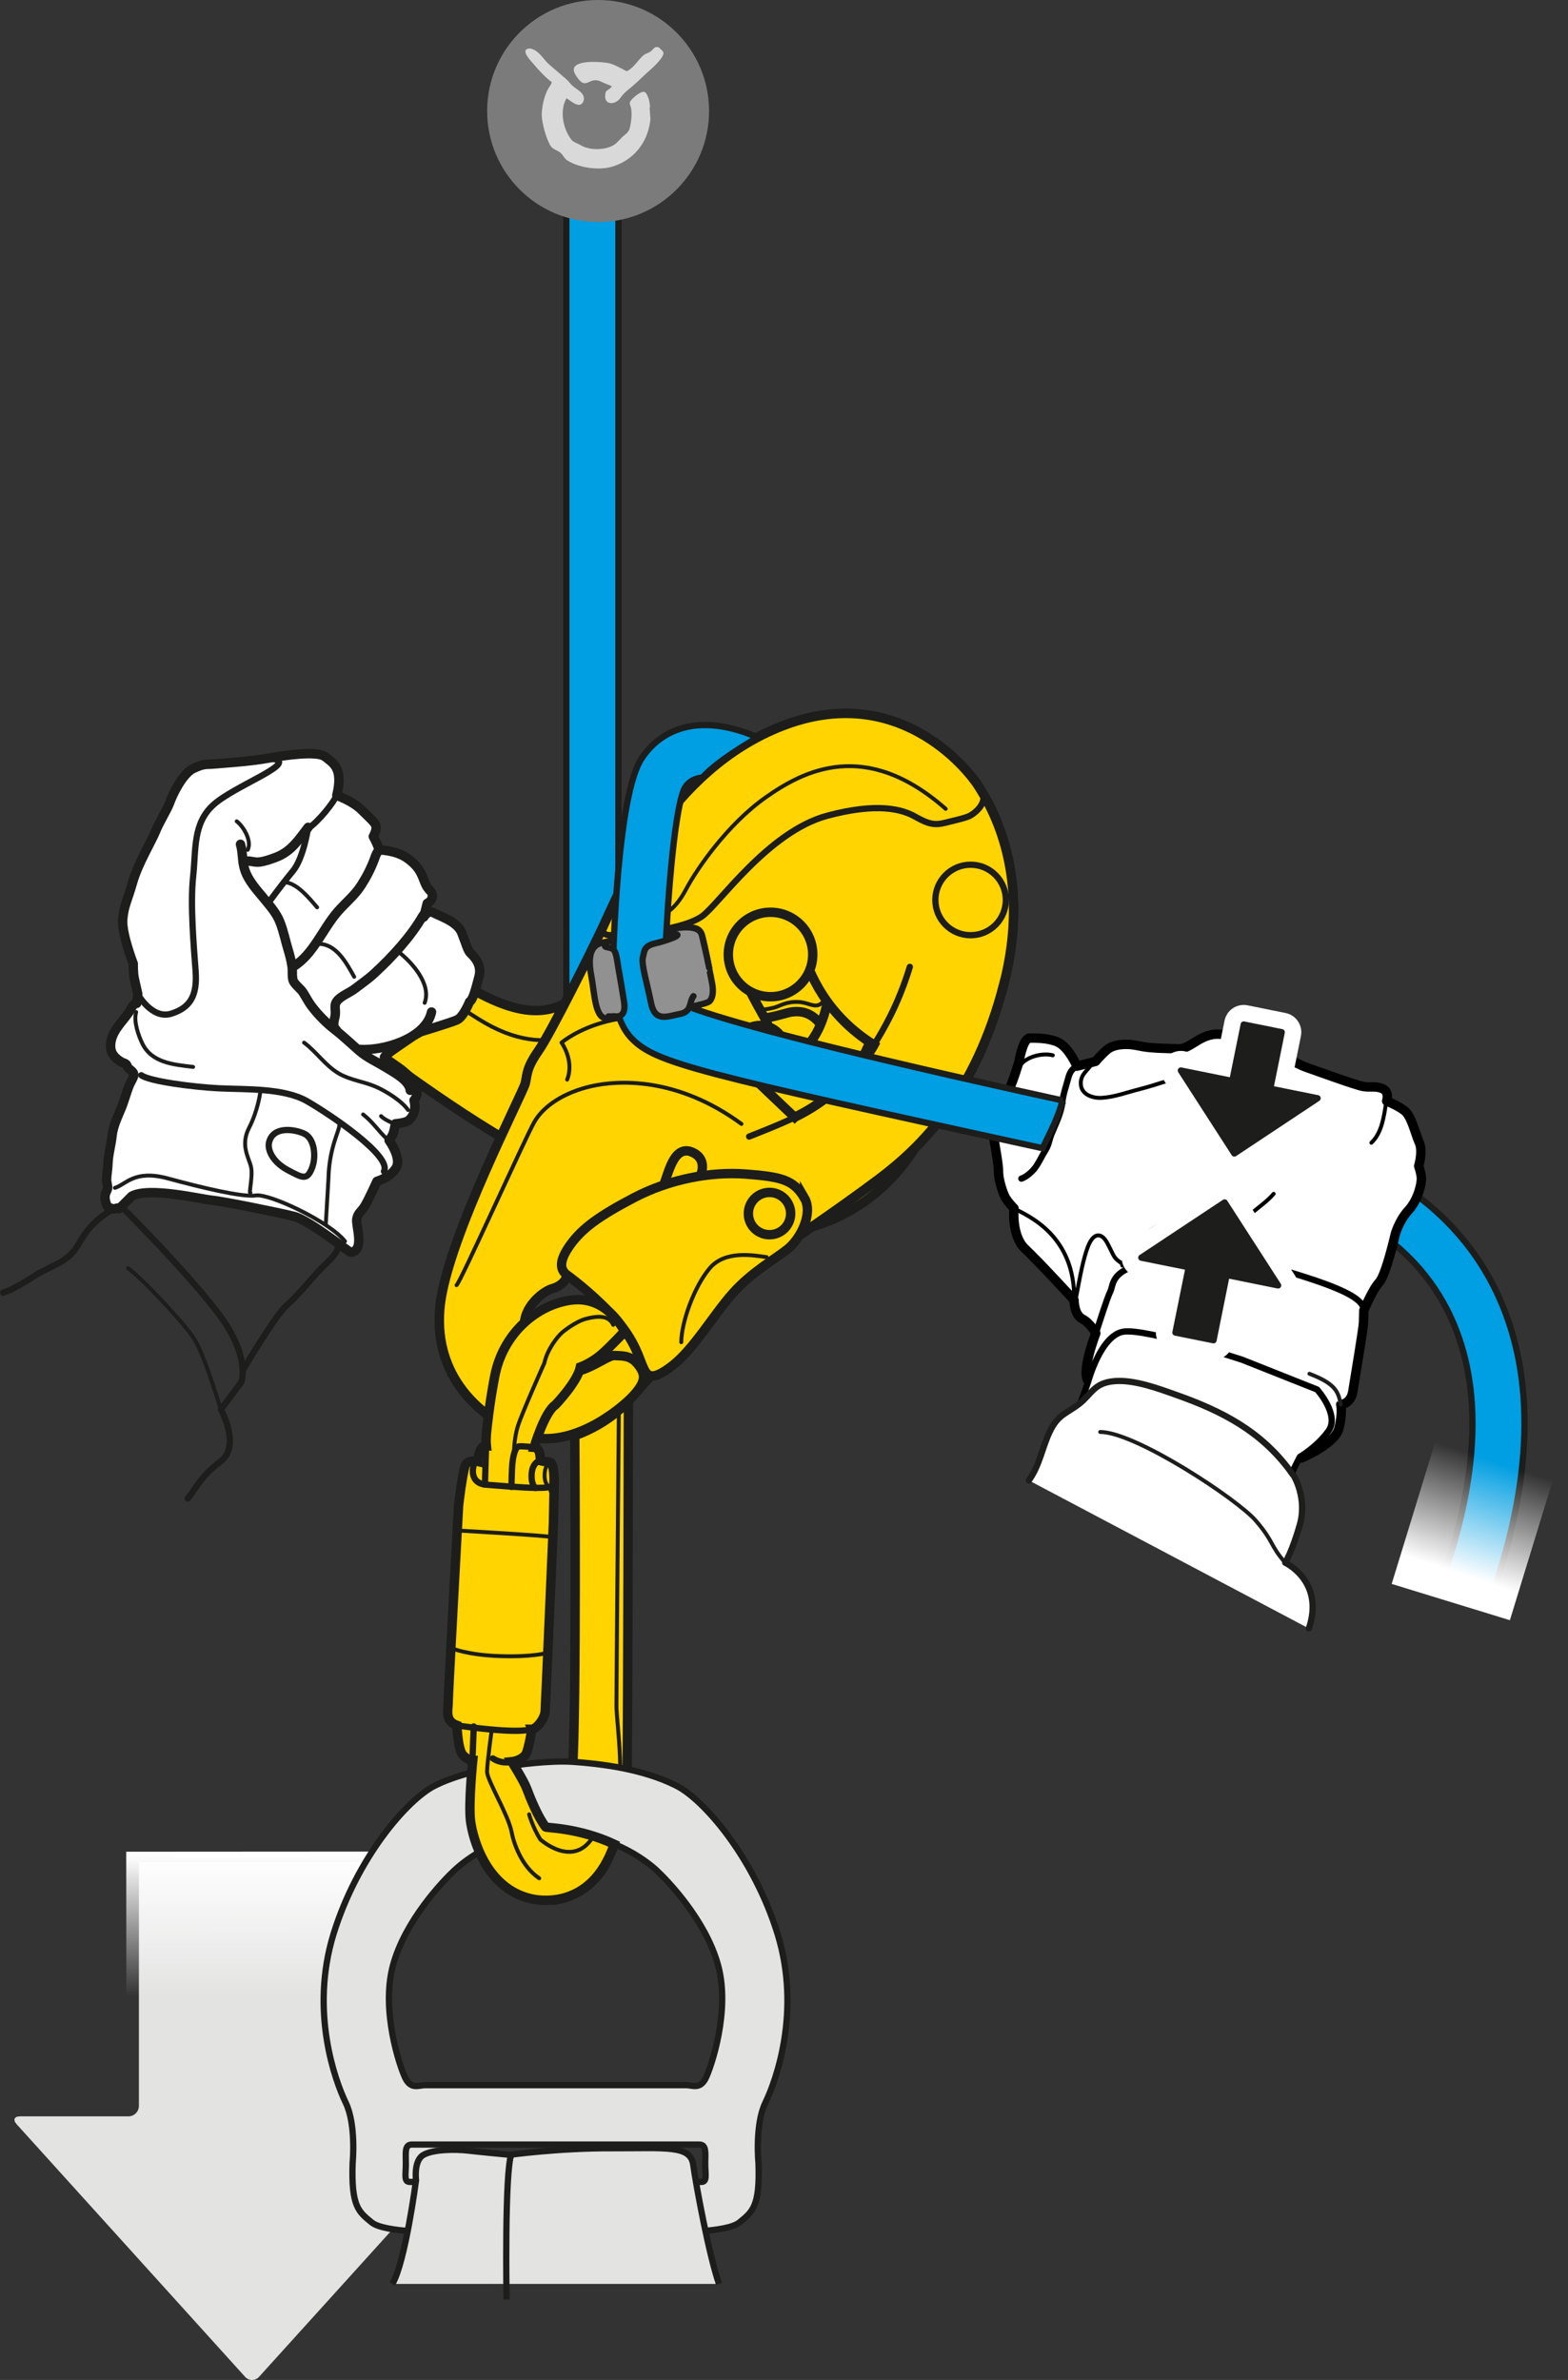 <?xml version="1.0" encoding="UTF-8"?><svg id="Calque_2" xmlns="http://www.w3.org/2000/svg" xmlns:xlink="http://www.w3.org/1999/xlink" viewBox="0 0 200.24 303.8"><rect x="0" y="0" width="200.24" height="303.8" fill="#333333" stroke="none"/><defs><style>.cls-1{fill:url(#linear-gradient);}.cls-2{stroke:#fff;stroke-width:5px;}.cls-2,.cls-3,.cls-4,.cls-5,.cls-6,.cls-7,.cls-8,.cls-9,.cls-10,.cls-11,.cls-12,.cls-13,.cls-14{stroke-linejoin:round;}.cls-2,.cls-3,.cls-4,.cls-5,.cls-6,.cls-7,.cls-8,.cls-9,.cls-10,.cls-11,.cls-12,.cls-13,.cls-14,.cls-15{stroke-linecap:round;}.cls-2,.cls-3,.cls-4,.cls-6,.cls-11,.cls-12{fill:#fff;}.cls-16,.cls-4,.cls-5,.cls-6,.cls-17,.cls-8,.cls-9,.cls-18,.cls-10,.cls-11,.cls-14,.cls-15{stroke:#1d1d1b;}.cls-16,.cls-5,.cls-7,.cls-10,.cls-13,.cls-14{fill:none;}.cls-16,.cls-8,.cls-9,.cls-18,.cls-11,.cls-12,.cls-13,.cls-14,.cls-15{stroke-width:.8px;}.cls-16,.cls-18{stroke-miterlimit:10;}.cls-3,.cls-4,.cls-5,.cls-17{stroke-width:1.2px;}.cls-3,.cls-7,.cls-12,.cls-13{stroke:#000;}.cls-19,.cls-18{fill:#e3e3e2;}.cls-20{fill:#7c7b7b;}.cls-21{fill:#d9d9d9;}.cls-6,.cls-7,.cls-10{stroke-width:.5px;}.cls-17{fill:#ffd400;}.cls-8{fill:#1d1d1b;}.cls-9{fill:#929191;}.cls-22{fill:url(#linear-gradient-2);}.cls-15{fill:#009ee2;}</style><linearGradient id="linear-gradient" x1="340.2" y1="3104.56" x2="330.17" y2="3104.56" gradientTransform="translate(4194.63 -355.08) rotate(89.94) scale(1.78 1.34)" gradientUnits="userSpaceOnUse"><stop offset="0" stop-color="#fff" stop-opacity="0"/><stop offset="1" stop-color="#fff"/></linearGradient><linearGradient id="linear-gradient-2" x1="2801.24" y1="810.97" x2="2789.46" y2="795.07" gradientTransform="translate(1903.57 2024.92) rotate(-117.86) scale(.93 -.82) skewX(-13.1)" gradientUnits="userSpaceOnUse"><stop offset="0" stop-color="#fff"/><stop offset="1" stop-color="#fff" stop-opacity="0"/></linearGradient></defs><g id="Calque_1-2"><g><g><path class="cls-17" d="M73.4,183.27s.25,35.13-.31,43.03c-.32,4.48-1.16,6.34-1.83,7.12,.02,.09,.04,.19,.02,.31-.37,2.91-.09,5.82-.02,8.73,3.57-.69,5.7-3.63,6.13-4.63,.56-1.29,2.58-5.6,2.69-11.93,.11-6.33,.17-47.08,.17-47.08,0,0-2.37,2.84-6.86,4.44Z"/><path class="cls-10" d="M78.24,232c1.84-3.74,.48-12.03,.48-14.28s.31-37.75,.31-37.75"/><path class="cls-10" d="M73.69,237.72c3.13-.27,3.94-4.08,3.94-4.08"/></g><g><path class="cls-19" d="M46.66,237.7v31.1c0,.74,.6,1.35,1.34,1.35h13.84c.74,0,.94,.45,.44,1l-29.19,32.24c-.5,.55-1.31,.55-1.8,0L2.12,271.15c-.5-.55-.3-1,.44-1h13.84c.74,0,1.34-.6,1.34-1.35v-31.1"/><polygon class="cls-1" points="16.14 257.61 16.12 236.37 47.9 236.35 47.93 257.57 16.14 257.61"/></g><path class="cls-15" d="M75.65,153.31c-1.84,0-3.33-1.49-3.33-3.33V13.2c0-1.84,1.49-3.33,3.33-3.33s3.33,1.49,3.33,3.33V149.97c0,1.84-1.49,3.33-3.33,3.33Z"/><circle class="cls-14" cx="97.08" cy="134.15" r="3.25"/><circle class="cls-14" cx="98.4" cy="121.84" r="5.39"/><g><g><circle class="cls-14" cx="97.08" cy="134.27" r="2.64"/><circle class="cls-14" cx="97.08" cy="134.27" r="15"/><path class="cls-17" d="M76.58,123.28c6.32-11.19,20.17-15.58,31.49-9.51,11.32,6.07,15.58,20.17,9.51,31.49-3.88,7.23-11.02,11.68-18.64,12.2-9.43,.64-14.61-1.85-24.35-6.63-9.74-4.79-16.06-8.65-30.71-19.55-15.32-11.39-20.45-17.86-21.39-18.8-.94-.94-.53-3.33,.06-6.05s1.95-8.22,4.84-5.8c2.9,2.42,12.25,12.5,22.51,19.01,10.26,6.51,20.06,15.34,26.67,3.63Z"/></g><path class="cls-10" d="M79.35,126.83c-2.63,4.09-8.82,9.17-18.24,3.25-9.42-5.92-17.14-11.21-34.23-26.6"/></g><path class="cls-17" d="M128.18,125.7c3.59-13.9-1.42-22.56-3.31-25.47-1.43-2.2-10.32-13.22-24.94-7.57-14.62,5.66-20.98,21.51-22.94,25.69-1.29,2.75-6.64,13.52-8.22,15.78-1.57,2.27-1.4,2.92-1.68,4.14-.28,1.22-9.77,19.49-10.85,28.11-1.07,8.62,4.29,14.17,10.31,16.65,6.02,2.48,12.86-3.26,14.42-4.98,1.97-2.17,11.76-13.75,19.85-19.51,0,0,.02-.01,.05-.04,.6-.4,6.05-4.05,11.27-7.95,5.54-4.14,12.43-10.96,16.02-24.86Zm-42.73,38.47c-1.36,1.62-8.36,8.48-9.85,10.03-1.48,1.55-4.65,2.13-7.45-.59-2.81-2.72-1.8-5.82,.12-7.98,1.92-2.15,7.7-7.92,9.66-9.71,1.96-1.79,4.97-1.95,7.49,.52,2.99,2.93,1.39,6.1,.03,7.72Z"/><path class="cls-10" d="M67.76,138.39c.71,.41,1.02,.7,.07,2.77s-7.87,18.1-8.67,19.9c-.79,1.8-1.86,2.84-1.86,2.84"/><path class="cls-10" d="M113.96,92.11s-3.17,1.15-3.7,1.36-1.63,.6-.91,2.65c.72,2.05,9.54,24.94,9.76,25.59,.32,.95,1.07,1.07,2.62,.78,1.55-.29,.6-1.5,.6-1.5,0,0-.95,.23-1.25,.31s-.66,.08-.96-.91-8.94-24.35-9.17-24.85-.34-1.11,.54-1.38,4.3-1.43,4.3-1.43"/><line class="cls-10" x1="112.21" y1="98.53" x2="119.17" y2="95.81"/><line class="cls-10" x1="112.7" y1="100.35" x2="120.03" y2="97.54"/><path class="cls-14" d="M78.87,121.24c.12,1.04,.86,5.64,2.29,6.75,1.43,1.11,2.55,.7,3.12-.15"/><g><path class="cls-17" d="M115.33,118.33c-2.16-8.17-7.36-10.59-7.36-10.59-.05-.74-.5-1.95-1.45-2.35-1.47-.62-4.94-2.17-6.33-2.19-2.18-.04-14.04-.04-16.08,.1-2.16,.15-3.89,.82-4.11,2.55-.22,1.73-1.31,10.46-1.38,16.56-.07,6.1,3.02,9.64,4.82,12.96,1.8,3.32,5.53,10.06,5.53,10.06l12.22-.82,5.83-4.91c6.02-5.99,10.47-13.2,8.3-21.37Zm-12.85,19.5c-3.69,1.61-9.44,.92-12.41-.68-2.57-1.39-3.1-4.24-1.71-6.48,.91-1.47,3.28-2.4,4.58-1.81,1.3,.59,2.26,1.04,3.57,1.12,1.31,.07,2.47-.25,3.94-.66,1.47-.42,3.33-.31,4.68,1.96,1.26,2.13,.77,5.07-2.65,6.55Z"/><path class="cls-14" d="M107.97,107.74c.04,.82,.29,16.14,.3,17.18,.01,1.04-.24,2.74-1.06,3.87-.82,1.12-1.21,1.91-2.31,1.39"/><path class="cls-10" d="M86.76,131.95s.44-1.97,1.49-2.94c1.05-.97,2.1-1.46,3.54-1.44,1.44,.02,2.1,.54,3.46,1.06s2.94,.16,3.64-.02,1.5-.79,3.09-.71,2.49,1.27,3.47-.57c.98-1.84,1.16-2.92,1.05-6.24-.11-3.32-.15-10.37-.18-11.75-.03-1.38,.12-1.78-.25-2.15-.65-.65-5.55-2.44-6.59-2.43s-12.03,.14-14.18,.2c-1.14,.03-3.07,.12-3.38,1.72-.21,1.07-1.69,13.84-1.73,15.99-.03,1.98,1.64,7.49,4.99,9.61"/></g><g><path class="cls-17" d="M100.89,158.52c.6-.4,6.05-4.05,11.27-7.95,5.44-4.06,12.18-10.74,15.81-24.14-1.01-1.47-2.68-2.74-5.47-3.22-3.87-.68-3.99,1.39-4.6,2.46-.61,1.07-3.82,8.94-9.44,12.36-5.62,3.41-11.47,3.5-19.69,1.52-8.22-1.98-14.71-1.19-16.32-.23-1.25,.75-1.94,.9-2.74,2.93-.8,2.03-4,9.67-4.65,11.43-.65,1.76-.14,4.18,2.19,5.28,2.33,1.1,5.24,.16,7.38-1.93,2.14-2.09,6.08-5.55,9.97-2.81,4.4,3.11,4.12,6.18,3.35,8.18-1.19,3.12-5.32,5.48-5.18,7.1,.14,1.62,.98,3.05,3.25,2.81,.05,0,.11-.01,.17-.02,4.05-4.4,9.67-10.16,14.65-13.7,0,0,.02-.01,.05-.04Z"/><path class="cls-10" d="M67.71,150.68c1.96,.53,4.97,1.06,7.8,.9,2.83-.16,7.59-.69,11.44,2.63,2.86,2.47,3.87,5.9,2.54,8.22s-4.3,5.02-3.5,7.98"/><path class="cls-10" d="M71.9,141.07c2.07,.12,5.97,1.4,12.06,4.05,6.09,2.65,13.19,6.84,20.5,5.08,7.3-1.76,17.6-11.66,14.65-24.76"/></g><path class="cls-17" d="M88.92,146c-.2,0-.41,0-.6-.01-2.27-.08-3.78-.61-4.76-1.69-1.24-1.36-1.14-3.47,.23-4.71,1.15-1.05,2.83-1.14,4.08-.32,1.86,.32,9.78-.51,14.92-5.45,4.43-4.26,3.52-14.59,2.8-18.21-.36-1.81,.81-3.56,2.61-3.92,1.81-.36,3.56,.8,3.92,2.61,.34,1.7,3.12,16.8-4.72,24.34-5.32,5.12-13.16,7.37-18.49,7.37Z"/><g><g><path class="cls-14" d="M.4,165c1.2-.32,3.26-1.64,4.29-2.31,.65-.42,2.82-1.38,3.45-1.83,1.87-1.33,1.64-2.04,3.1-3.86,1.03-1.29,2.53-2.44,4.17-3.08,0,0,8.63,8.57,12.63,13.96,4,5.39,2.78,8.55,2.78,8.55l-2.61,3.48s2.6,4.66-.04,6.64c-2.64,1.99-3.22,3.6-4.2,4.73"/><path class="cls-4" d="M41.51,96.6c-.95-.8-5.16-.19-7.43,.21-2.28,.41-5.65,.61-6.7,.71-1.06,.1-1.23-.1-2.66,.56-1.43,.66-2.7,3.41-3.03,4.33-.32,.92-1.34,2.5-1.82,3.7-.47,1.21-2.24,4.09-2.93,6.51-.68,2.41-1.13,2.98-1.27,4.77-.14,1.79,1.35,5.63,1.35,5.63,0,0-.04,1.15,.14,1.94,.18,.79,.43,1.9,.43,1.9l-.13,1.22c-.51,0-.76,.81-1.01,1.16-.99,1.41-2.39,2.58-2.32,4.42,.04,.91,.67,1.51,1.45,1.94,.15,.08,.4,.12,.52,.24,.16,.16,.11,.25,.22,.41,.21,.3,.75,.52,.77,.91,.02,.32-.42,1-.55,1.31-.4,.96-.65,1.99-1.05,2.97-.47,1.15-1.05,2.29-1.18,3.56-.13,1.2-.48,2.34-.52,3.54-.02,.68-.16,1.37-.18,2.05,0,.35,.16,.72,.13,1.06-.02,.28-.19,.46-.27,.74-.16,.55,.02,1.18,.28,1.66,.18,.34,.25,.03,.57,.23,.27,.17,.79-.26,.91,0l1.58-1.58c2.18-1.24,8.86,.38,10.21,.5,1.34,.12,8.66,1.59,10.57,2.08,1.91,.5,7.02,4.58,7.18,4.57,1.9-.17,.61-3.46,.8-4.29,.19-.84,.59-.85,1.11-1.77,.51-.91,1.46-3,1.46-3,0,0,1.68-.47,2.44-1.71,.76-1.24-.89-3.51-.89-3.51,0,0,.38-.49,.54-.95,.16-.46,.25-1.17,.25-1.17,0,0,1.32-.1,1.72-.44,1.17-1.02,.67-2.56,.67-2.56,.59-.59,.43-2.08,.43-2.08,0,0-1.54-1.47-2.07-1.86-.79-.58-1.34-.93-2.13-1.51-.25-.18,2.99-2.26,3.23-2.45,.46-.35,1.41-.85,1.41-.85,0,0,3.84-1.16,4.64-1.52,.8-.36,1.59-2.31,1.59-2.31,.45-.24,.81-1.73,1.21-3.25,.39-1.53-.7-2.57-1.08-2.93-.38-.35-.57-1.22-1.15-2.66-.59-1.44-2.93-2.13-3.61-2.53-.68-.39-1.22,.56-1.22,.56l.44-1.75s.7-.31,.65-1c-.05-.7-.51-.53-.95-1.65-.44-1.13-.7-1.98-2.21-3.08-1.51-1.1-3.68-1.08-3.68-1.08,.01-.45-.7-1.72-.7-1.72,0,0,.42-.72,.36-1.23-.07-.51-.6-.92-1.82-2.13-1.22-1.21-3.2-1.88-3.2-1.88,.87-3.58-.53-4.14-1.48-4.94Z"/><path class="cls-14" d="M34.36,145.81c-.23,.94,.43,2.49,2.37,3.54,1.94,1.04,2.46,1.31,3.08-.17,.62-1.48,.36-3.85-.94-4.46-1.3-.6-4-1-4.51,1.1Z"/><path class="cls-14" d="M18.04,137.25c.98,.76,6.51,1.5,9.91,1.67,3.4,.17,8.3-.07,11.29,1.66,2.99,1.72,10.87,7.03,9.79,8.94"/><path class="cls-10" d="M14.67,151.63c1.39-.4,2.45-2.37,6.75-1.21,4.3,1.17,9.58,2.44,11.26,2.18,1.68-.27,9.34,3.29,11.38,5.85"/><path class="cls-10" d="M31.98,152.24c-.25,.2,.34-2.09,.08-3.27-.26-1.19-1.41-2.76-.25-5.01,1.15-2.25,1.42-4.5,1.42-4.5"/><path class="cls-10" d="M41.61,156.16l.33-5.63c.09-4.05,1.38-6.1,1.39-6.88"/><path class="cls-14" d="M17.58,126.88s1.82,3.28,4.27,2.52c2.45-.76,3.36-2.31,3.13-5.44-.23-3.13-.7-8.5-.32-12.03,.38-3.54-.04-6.81,2.59-9.19,2.63-2.39,10.52-5.22,7.84-5.82"/><path class="cls-14" d="M42.99,101.54c-.39,.88-2.24,3.28-3.67,4.24,0,0-.57,3.78-1.91,5.4-1.34,1.61-3.18,4.12-3.18,4.12"/><path class="cls-5" d="M37.52,123.34c2.46-1.48,3.71-4.79,5.6-6.96,1-1.15,2.17-2.07,3-3.37,.7-1.09,1.27-2.2,1.71-3.39,.12-.34,.23-.7,.49-1"/><path class="cls-5" d="M42.94,131.46c-.57-.52-.23-1.2-.13-1.86,.1-.7-.21-1.24,.22-1.81,.46-.63,1.64-1.08,2.26-1.56,.85-.65,1.73-1.25,2.53-1.99,2.27-2.09,4.65-4.68,6.17-7.32,.03-.04,.07-.08,.09-.12"/><path class="cls-5" d="M45.92,133.96c3.08,.2,8.45-1.38,9.19-4.78"/><path class="cls-5" d="M39.35,105.61c-1.23,1.61-2.15,3.07-4.1,3.82-.67,.25-1.42,.53-2.15,.61-.72,.08-1.36-.3-2.06-.04"/><path class="cls-5" d="M30.71,107.77c.33,1.14,.18,2.19,.56,3.3,.48,1.42,1.53,2.52,2.43,3.62,.78,.96,1.56,1.81,2.03,2.96,.49,1.22,.75,2.59,1.14,3.84,.19,.62,.33,1.26,.43,1.91,.08,.52-.04,1.36,.16,1.82,.22,.49,.93,.98,1.24,1.47,.38,.59,.7,1.24,1.13,1.8,.8,1.04,1.8,2.07,2.87,2.9,1.13,.87,2.12,1.83,3.18,2.75,1.02,.88,2.22,1.4,3.31,2.07,1.06,.65,3.07,1.68,3.2,2.97"/><path class="cls-10" d="M17.39,129.19c-.36,1.16,.29,3,.79,4.02,1.2,2.46,3.96,2.68,6.48,2.98"/><path class="cls-10" d="M31.63,108.48c.58-1.12-.55-3.01-1.4-3.64"/><path class="cls-10" d="M36.49,112.63c1.52,.18,3.04,2.07,4.01,3.19"/><path class="cls-10" d="M40.43,120.48c2.51-.15,3.85,2.54,4.8,4.21"/><path class="cls-10" d="M50.85,121.47c1.72,1.33,4.28,4.12,3.38,6.54"/><path class="cls-10" d="M52.11,141.69c-.8-1.16-2.84-2.42-4.12-2.97-1.52-.66-3.24-.84-4.67-1.66-1.79-1.03-2.87-2.77-4.49-3.97"/><path class="cls-10" d="M49.43,145.41c-1.11-1.05-1.83-2.2-3.06-3.15"/><path class="cls-10" d="M50.28,143.42c-.52-.24-1.19-.52-1.62-.95"/></g><path class="cls-14" d="M43.18,159.23c-.26,.92-1.05,1.58-2.11,2.63-1.05,1.05-2.93,3.43-4.54,4.85-1.36,1.19-5.5,8.15-5.5,8.15"/><path class="cls-10" d="M28.2,179.91c-.74-2.33-2.18-7-3.37-8.95-1.19-1.95-6.88-7.98-8.49-9.08"/></g><g><path class="cls-20" d="M76.38,28.35c7.82,0,14.17-6.35,14.17-14.17S84.21,0,76.38,0s-14.17,6.34-14.17,14.17,6.35,14.17,14.17,14.17Z"/><path class="cls-21" d="M83.8,6.02c.32-.06,.46,.13,.58,.27,.09,.1,.31,.26,.34,.41,.12,.57-1.24,1.82-1.56,2.11-.84,.72-1.61,1.53-2.45,2.24-.57,.48-1.07,.84-1.49,1.46-.65,.95-2.3,1-1.87-.75,.06-.24,.61-.38,.78-.75-.41-.19-.94-.37-1.36-.58-1.66-.81-1.85,1.4-3.26-.85-1.22-1.94,2.59-1.78,4.11-1.54,.69,.12,1.34,.52,1.91,.79,.15,.07,.43,.28,.61,.24v-.03c.81-.41,1.36-1.41,2.04-1.99,.28-.23,.71-.3,.99-.54,.19-.17,.35-.46,.64-.51Z"/><path class="cls-21" d="M67.55,6.19c.25-.03,.49,.1,.65,.17,.84,.42,1.28,1.32,1.97,1.91,.73,.61,1.42,1.22,2.14,1.83,.33,.28,.58,.69,.92,.95,.37,.29,.83,.55,1.12,.92,.17,.22,.29,.56,.17,.92-.44,1.2-1.74-.14-2.18-.34-.95,1.69-.36,4.01,.62,5.27,.27,.35,.78,.47,1.19,.71,1.11,.68,3.11,.68,4.25-.03,.42-.27,.7-.65,1.05-.99,.37-.35,.85-.61,.98-1.18,.16-.68,.3-1.64,.17-2.49-.03-.23-.26-.58-.14-.85,.14-.3,1.29-1.4,1.84-1.26,.26,.07,.51,.76,.58,1.02,.06,.24,.12,.67,.13,.85,0,.03-.03,.16-.03,.14-.05,.04,.1,1.32,.07,1.59-.34,2.99-2.23,5.11-4.76,5.91-1.95,.63-4.65,.07-5.91-.81-.31-.22-.48-.63-.75-.88-.37-.35-.95-.44-1.26-.85-.5-.65-1.27-3.08-1.18-4.32,.07-1.03,.33-2.08,.71-2.85,.17-.35,.43-.63,.58-1.02-.91-.71-1.67-1.53-2.41-2.41-.2-.24-1.73-1.78-.51-1.9Z"/></g><g><path class="cls-17" d="M128.18,125.7c3.59-13.9-1.42-22.56-3.31-25.47-1.43-2.2-10.32-13.22-24.94-7.57-14.62,5.66-20.98,21.51-22.94,25.69-1.29,2.75-6.64,13.52-8.22,15.78-1.57,2.27-1.4,2.92-1.68,4.14-.28,1.22-9.77,19.49-10.85,28.11-1.07,8.62,4.29,14.17,10.31,16.65,6.02,2.48,12.88-3.24,14.42-4.98,1.54-1.73,1.49-2.6,.54-3.83-.95-1.23-1.97-1.13-3.04-1.19-1.07-.06-4.29,2.92-7.08,2.01-2.79-.91-4.12-2.91-4.4-5.55-.28-2.64,2.41-4.69,3.55-5,1.14-.31,2.11-1.27,1.66-1.94-.44-.67-.92-1.77,.94-3.32,1.86-1.56,16.66-3.83,16.66-3.83l4.83,2.63,6.19,.51s5.79-3.85,11.33-7.99c5.54-4.14,12.43-10.96,16.02-24.86Zm-39.36,25.58l-4.75,2.12s1.17-3.68,1.59-4.62c.42-.94,1.28-2.56,3.01-1.57,1.73,.99,.92,2.95,.16,4.06Zm12.66-8.66s-5.87-5.57-6.64-6.34c-.77-.77-1.25-2.23,.02-3.86,1.2-1.54,3.04-.57,3.24-1.34,.15-.56-2.84-4.65-3.33-7.41-.4-2.25-.07-4.74,2.39-5.57,2.51-.84,4.32,.22,5.27,3.19,.95,2.97,3.01,8.24,9.19,12.1,0,0-3.12,5.83-10.13,9.22Z"/><path class="cls-14" d="M77.15,118.06c-.49,1.1,.16,1.4,1.19,1.3s8.39-.41,11.28-2.37c2.08-1.41,8.43-10.84,16.05-12.87,6.35-1.69,9.51-.85,11.27,.16,1.76,1.01,2.55,1.05,3.79,.74,1.28-.32,2.23-.52,2.94-.8s2.67-1.78,1.63-3.34"/><path class="cls-10" d="M81.93,117.53c2.58-.28,4.18-1.17,5.69-4.03,1.41-2.65,5.29-8.27,10.14-11.7,4.85-3.42,12.75-7.59,23.01,1.45"/><path class="cls-10" d="M93.38,132.46c-13.59-6.34-21.67,.63-21.67,.63,0,0,1.67,2.28,.72,4.72"/><path class="cls-10" d="M58.3,164.05c.39-.11,8.74-18.74,9.93-20.82,1.19-2.08,3.82-3.78,7.25-4.57,3.44-.79,10.97-1.23,19.21,4.81"/><path class="cls-14" d="M101.48,142.62c-1.41,.75-5.81,2.46-5.81,2.46"/><path class="cls-14" d="M111.61,133.4c1.11-1.84,3.02-4.89,4.58-9.98"/><circle class="cls-14" cx="123.95" cy="114.88" r="4.5"/><circle class="cls-17" cx="97.08" cy="134.15" r="3.25"/><circle class="cls-17" cx="98.4" cy="121.84" r="5.39"/><g><path class="cls-17" d="M102.72,152.9c1.16,1.98-.48,5.21-2.12,6.53-1.64,1.32-4.55,2.88-7.03,5.66-2.48,2.78-4.95,7.09-7.7,9.23-2.75,2.13-3.24,1.29-3.74,.2-.5-1.09-1.01-3.32-3.45-6.09s-5.3-4.97-6.27-5.68-1.02-1.88,.47-3.92,3.59-3.59,8.08-5.94c4.49-2.35,9.75-3.37,14.31-3.02,4.56,.35,6.1,.75,7.45,3.05Z"/><path class="cls-10" d="M97.9,160.47c-1.65-.22-5.28-.92-7.26,1.41s-3.62,6.88-3.64,9.45"/><circle class="cls-17" cx="98.27" cy="154.91" r="2.7"/></g></g><g><path class="cls-18" d="M65.61,225.36c.44,.52,1.83,3.37,2.5,5.16,.67,1.79,2.15,3.37,2.15,3.37l.69-.02c6.71,0,11.42,3.5,12.88,4.86,1.47,1.36,6.33,6.42,7.88,12.16,1.57,5.74-.87,12.95-1.59,14.4-.73,1.45-1.71,.88-2.48,.88s-3.21,0-4.58,0c-1.37,0-11.14,0-11.14,0h-.53s-11.18,0-12.55,0c-1.37,0-3.79,0-4.58,0-.78,0-1.76,.58-2.49-.88-.72-1.45-3.15-8.66-1.59-14.4,1.54-5.74,6.41-10.81,7.86-12.16,.59-.54,1.65-1.44,3.15-2.31,0,0-1.1-2.61-1.17-4.31s.18-5.86,.18-5.86c-1.79,.48-3.42,1.06-4.67,1.69-3.5,1.75-9.93,9.15-12.95,18.97-3.01,9.82,.2,18.67,1.57,21.5,1.37,2.83,.88,7.73,.88,7.73-.19,5.5,.77,6.19,2.42,7.54,1.65,1.36,8.76,1.27,10.79,1.27s13.14,0,13.14,0h.4s9.82,0,11.87,0,9.14,.1,10.79-1.27c1.66-1.35,2.62-2.05,2.42-7.54,0,0-.49-4.9,.88-7.73,1.37-2.83,4.58-11.68,1.57-21.5-3.02-9.82-9.45-17.22-12.95-18.97-4.37-2.2-9.81-2.8-13.14-3.04-3.11-.22-7.6,.46-7.6,.46Zm-13.78,50.83c0-1.37-.2-2.44,.77-2.44s7.11,0,8.76,0c1.65,0,10.02,0,10.02,0h.32s7.17,0,8.83,0,7.79,0,8.76,0,.77,1.08,.77,2.44,.29,2.33-.49,2.33h-.77s-16.78,0-16.78,0h-.64s-18.29,0-18.29,0h-.77c-.77,0-.49-.97-.49-2.33Z"/><path class="cls-18" d="M50.11,291.54c1.65-2.76,3.02-13.24,3.02-13.24,0,0-.33-2.52,.96-3.24,1.3-.72,4.14-.72,5.67-.54,1.55,.18,5.37,.54,5.37,.54,0,0,6.21-.87,13.06-.84,6.83,.02,10-.44,10.34,2.12,.35,2.56,2.01,11.53,3.29,15.2"/><path class="cls-16" d="M64.69,293.53s-.28-16.55,.64-18.62"/></g><g><path class="cls-17" d="M70.73,189.51s.18-2.85-.6-2.89-1.14-.18-1.14-.18c0,0,.12-1.63-.78-1.69,0,0,1.32-4.51,2.71-5.41,0,0,2.82-2.92,3.2-4.84,0,0,1.37-.49,2.64-1.58,1.27-1.09,3-3,3-3-2.53-4.3-5.66-4.17-7.18-3.91-4.21,.73-8.36,4.27-9.4,9.66-.68,3.51-1.02,6.74-1.08,7.53-.06,.78,0,1.32,0,1.32,0,0-.94-.1-1.05,2.03,0,0-1.38-.34-1.68,.63-.3,.97-.78,4.48-.82,5.23-.04,.75-1.32,24.02-1.32,24.97s-.45,2.3,1.12,2.86c0,0,.11,3.02,.73,3.75s1.29,.73,1.29,.73c0,0-.56,5.54-.28,7.73,.28,2.18,1.96,8.57,7.67,9.91,.58,.14,7.72,1.79,10.68-6.95-4.66-2.17-8.89-2.07-8.77-2.21-1-1.31-1.96-3.69-2.41-4.9-.37-.99-1.9-3.42-1.9-3.42,.62-.06,1.57-.45,1.85-1.06,.28-.62,.73-2.91,.67-3.08,.62,0,1.68-1.34,1.74-2.3,.06-.95,1.06-24.08,1.06-24.08l.09-4.87Z"/><path class="cls-14" d="M62.07,184.53l-.14,4.98s5.06,.42,6.44,.42,2.23-.06,2.35-.42l-.09,4.87"/><path class="cls-14" d="M68.2,184.75s-1.39-.18-1.93-.12-.78,1.57-.84,2.17-.12,3.01-.12,3.01"/><path class="cls-14" d="M68.98,186.44s-.96,.18-1.08,1.63c-.12,1.45,.48,1.87,.48,1.87"/><path class="cls-10" d="M70.26,186.63s-.66,.28-.71,1.57c-.05,1.29,.59,1.61,.59,1.61"/><path class="cls-10" d="M65.64,185.58s-.04-1.84,.5-3.55c.54-1.71,3.38-8.05,3.38-8.05,.36-1.71,1.68-3.41,2.33-3.94,0,0,1.6-1.34,3-1.7,1.34-.35,2.89-.52,3.46,.78"/><path class="cls-14" d="M60.47,187.13s-.61,2.09,1.47,2.38"/><path class="cls-10" d="M62.81,220.72s-.61,4.35-.61,5.44,2.72,5.51,3.13,7.68c.28,1.49,1.29,4.42,3.53,5.92"/><path class="cls-10" d="M67.57,231.6s.44,1.62,1.43,3.2c0,0,4.02,3.64,6.58-.1"/><line class="cls-14" x1="60.5" y1="220.38" x2="60.33" y2="224.73"/><path class="cls-14" d="M62.94,224.46s1,.74,2.37,.44"/><path class="cls-14" d="M58.31,220.25c1.03,.13,7.41,1.08,9.52,.5"/><path class="cls-10" d="M57.64,210.38s1.97,.88,6.19,1.02c4.22,.14,6.05-.41,6.05-.41"/><path class="cls-10" d="M58.32,195.36s12.1,.68,12.37,.88"/></g><path class="cls-9" d="M90.64,127.77s.65-.53,.28-2.35c-.32-1.58-.93-4.87-1.27-6.01s-1.19-1.16-3.85-.85c-2.18,.25-7.3,1.46-8.86,1.77s-1.88,1.85-1.44,4.18c.43,2.25,.46,5.35,1.89,5.49,1.43,.14,12.83-1.52,13.26-2.23Z"/><path class="cls-15" d="M190.22,204.58c5.55-15.54,5.93-28.67,1.13-39.16-6.41-13.98-19.66-17.73-20.22-17.88-1.78-.49-3.61,.56-4.09,2.34-.48,1.78,.56,3.6,2.34,4.09,.11,.03,10.79,3.06,15.91,14.23,4.08,8.89,3.61,20.38-1.37,34.25l6.31,2.13Z"/><g><g><g><path class="cls-3" d="M131.37,132.55c-.8,.25-1.22,2.91-1.22,2.91,0,0-.79,2.66-1.34,3.72-.55,1.06-2.2,2.75-2.09,4.45,.11,1.69,.8,4.74,.79,5.84-.01,1.11,.51,2.63,.81,3.26,.3,.63,1.17,1.51,1.17,1.51,0,0-.36,3.51,1.43,5.18,1.78,1.67,6.24,6.53,6.24,6.53,0,0-.02,1.84,1.04,2.4,1.06,.55,1.74,1.84,1.74,1.84,0,0-1.94,4.95-.95,6.13,0,0,2.84-4.16,7.99-3,5.15,1.16,18.23,6.33,21.22,6.19,0,0,1.6,.97,1.06,2.31-.54,1.34-3.06,4.29-3.06,4.29,0,0,4.25-1.76,4.77-3.75,.52-1.99,.25-3.08,.25-3.08,0,0,1.3-.03,1.55-1.72,.26-1.69,1.32-7.89,1.35-8.71,.03-.83,.04-1.56,.04-1.56,0,0,1.09-2.65,1.96-3.59,.87-.93,2.04-6.08,2.04-6.08,0,0,.45-1.76,1.71-3.13,1.25-1.37,1.71-3.48,1.64-4.21-.08-.74-.34-1.43-.34-1.43,0,0,.58-1.9,.07-3.02-.51-1.12-.99-3.38-1.89-4.06-.89-.68-2.27-1.22-2.27-1.22,0,0,.39-1.15-.48-1.56-.88-.41-1.58-.14-2.51-.3-.94-.16-6.08-2.03-7.14-2.4-1.06-.36-1.5-.75-2.34-.97-.84-.22-2.49-.02-3.85-.65-1.36-.62-2.99-2.35-4.5-2.6-2.82-.47-4.08,1.84-5.74,1.81-3.73-.09-4.06-.17-5.42-.44-1.35-.27-2.91-.13-3.72,.55-.8,.68-1.46,1.49-1.46,1.49l-2.39,.62s-1-2.32-2.34-3.02c-1.33-.7-3.81-.56-3.81-.56Z"/><path class="cls-13" d="M137.53,136.09c-.71,.41-.93,.84-1.14,1.63-.26,.98-.61,1.94-.72,2.94-.15,1.44-.85,2.79-1.39,4.1-.29,.7-.33,1.37-.73,2-.47,.73-.81,1.52-1.29,2.21-.4,.56-1.18,1.28-1.83,1.48"/><path class="cls-7" d="M139.49,135.69c-.54,1-1.58,1.41-1.46,2.77,.11,1.27,1.5,1.74,2.64,1.68,1.64-.09,3.27-.71,4.86-1.11,2.55-.65,5-1.63,7.59-2.23,2.47-.56,4.73-1.42,7.29-1.29,.84,.04,1.7,.13,2.56,.22,.56,.06,1.46,.33,1.96,.24"/><path class="cls-7" d="M177.03,140.67c-.29,1.7-.51,3.9-1.9,5.2"/><path class="cls-13" d="M139.94,170.2c.49-1.44,1.4-4.42,1.84-5.31,.43-.89,.05-2.53,3.93-3.53,3.88-.99,8.18-2.08,15.9,.14,7.72,2.22,12.66,3.89,12.55,5.82"/><path class="cls-7" d="M129.49,154.25c1.57,.87,7.9,3.32,7.68,11.84-.06,2.5,.81-5.29,2.01-7.5,.66-1.23,1.53-1.17,2.2,.04,.28,.5,.51,1.02,.77,1.52,.35,.69,.76,.82,1.26,1.27,.2,.17,.37,.16,.34,.49"/><path class="cls-7" d="M130.08,136.31c.68-1.38,3-1.97,4.37-1.6"/><path class="cls-7" d="M143.32,161.54c.17-1.49,2.53-2.61,3.64-3.05,1.7-.68,3.58-.74,5.35-1.1,1.77-.36,3.57-.54,5.26-1.18,.8-.3,1.71-.9,2.37-1.44,.88-.73,1.99-1.52,2.71-2.38"/><path class="cls-7" d="M144.83,159.32c.94-1,1.46-1.91,2.68-2.63,2.33-1.38,4.67-2.64,6.83-4.26"/></g><path class="cls-12" d="M143.5,169.98c-2.93,.42-4.52,6.35-4.52,6.35,0,0-2.47,7.41-5.35,12.37,10.1,.51,18.01,4.68,27.91,6.77,1.9-4.26,3.65-7.97,4.46-9.51,0,0,2.18-1.26,3.65-3.3,1.47-2.04-1.45-5.29-1.45-5.29l-9.57-3.8s-12.21-4.01-15.13-3.59Z"/><path class="cls-11" d="M131.39,188.97c1.37-1.9,1.69-4.15,2.65-6.18,1.07-2.27,2.19-2.35,3.79-3.6,1.62-1.27,1.87-2.67,4.5-2.89,2.52-.21,5.64,.96,7.92,1.77,5.85,2.07,10.71,4.61,14.41,9.56,.21,.28,.36,.53,.58,.78,0,0,1.71,2.82,.76,6.19-.95,3.37-1.87,4.88-1.87,4.88,0,0,5.05,2.36,3.02,8.39"/><path class="cls-6" d="M171.22,179.3c-.31-1.65-.65-2.66-4-3.94"/><g><polygon class="cls-2" points="151.8 161.76 145.75 160.54 156.39 153.49 163.22 164.08 156.65 162.75 154.97 171.08 150.11 170.1 151.8 161.76"/><polygon class="cls-2" points="162.22 138.97 168.26 140.19 157.63 147.24 150.8 136.65 157.37 137.98 158.83 130.78 163.68 131.76 162.22 138.97"/><polygon class="cls-8" points="151.8 161.76 145.75 160.54 156.39 153.49 163.22 164.08 156.65 162.75 154.97 171.08 150.11 170.1 151.8 161.76"/><polygon class="cls-8" points="162.22 138.97 168.26 140.19 157.63 147.24 150.8 136.65 157.37 137.98 158.83 130.78 163.68 131.76 162.22 138.97"/></g></g><path class="cls-6" d="M164.12,199.47c-1.94-2.21-1.4-2.62-3.74-5.35s-15.39-11.33-19.88-11.33"/></g><rect class="cls-22" x="176.34" y="184.53" width="25.29" height="15.79" transform="translate(-50.42 316.63) rotate(-72.94)"/><path class="cls-15" d="M135.69,140.47c-57.5-12.6-49.95-13.61-49.95-13.61-.22-1.53-.87-2.91-.78-5,.35-8.25,1.3-19.27,2.53-21.35,.53-.82,1.33-1.18,2.22-1.26,1.86-2.12,6.26-4.65,7.05-5.12-2.32-1.02-5.69-2.04-8.94-1.36-2.46,.52-4.51,1.93-5.92,4.1-2.62,4.02-3.54,19.7-3.67,28.74,.1-.02,.03,4.47,2.44,6.95,3.06,3.16,8.25,4.35,52.47,14.01,1-2.08,2.02-3.96,2.55-6.1Z"/><path class="cls-9" d="M88.56,127.16c-.56,.69-.17,1.96-1.69,2.26-1.73,.34-3.24,1.09-3.74-1.44s-1.25-4.85-1.03-5.78c.22-.93,.16-1.45,1.66-1.8,1.17-.27,4.2-1.26,1.94-1.16l.09-.69s1.5-.24,2.2-.17,1.45,.21,1.65,1.02c.16,.63,.6,2.54,.92,4.13"/><path class="cls-9" d="M77.71,129.74c.4,.03,.75-.02,.75-.02,0,0,1.58,.41,1.24-1.8-.34-2.21-.67-3.92-.9-5.39-.23-1.48-.58-1.46-1.17-1.6,0,0-.62-.06-.3-.35"/></g></g></svg>